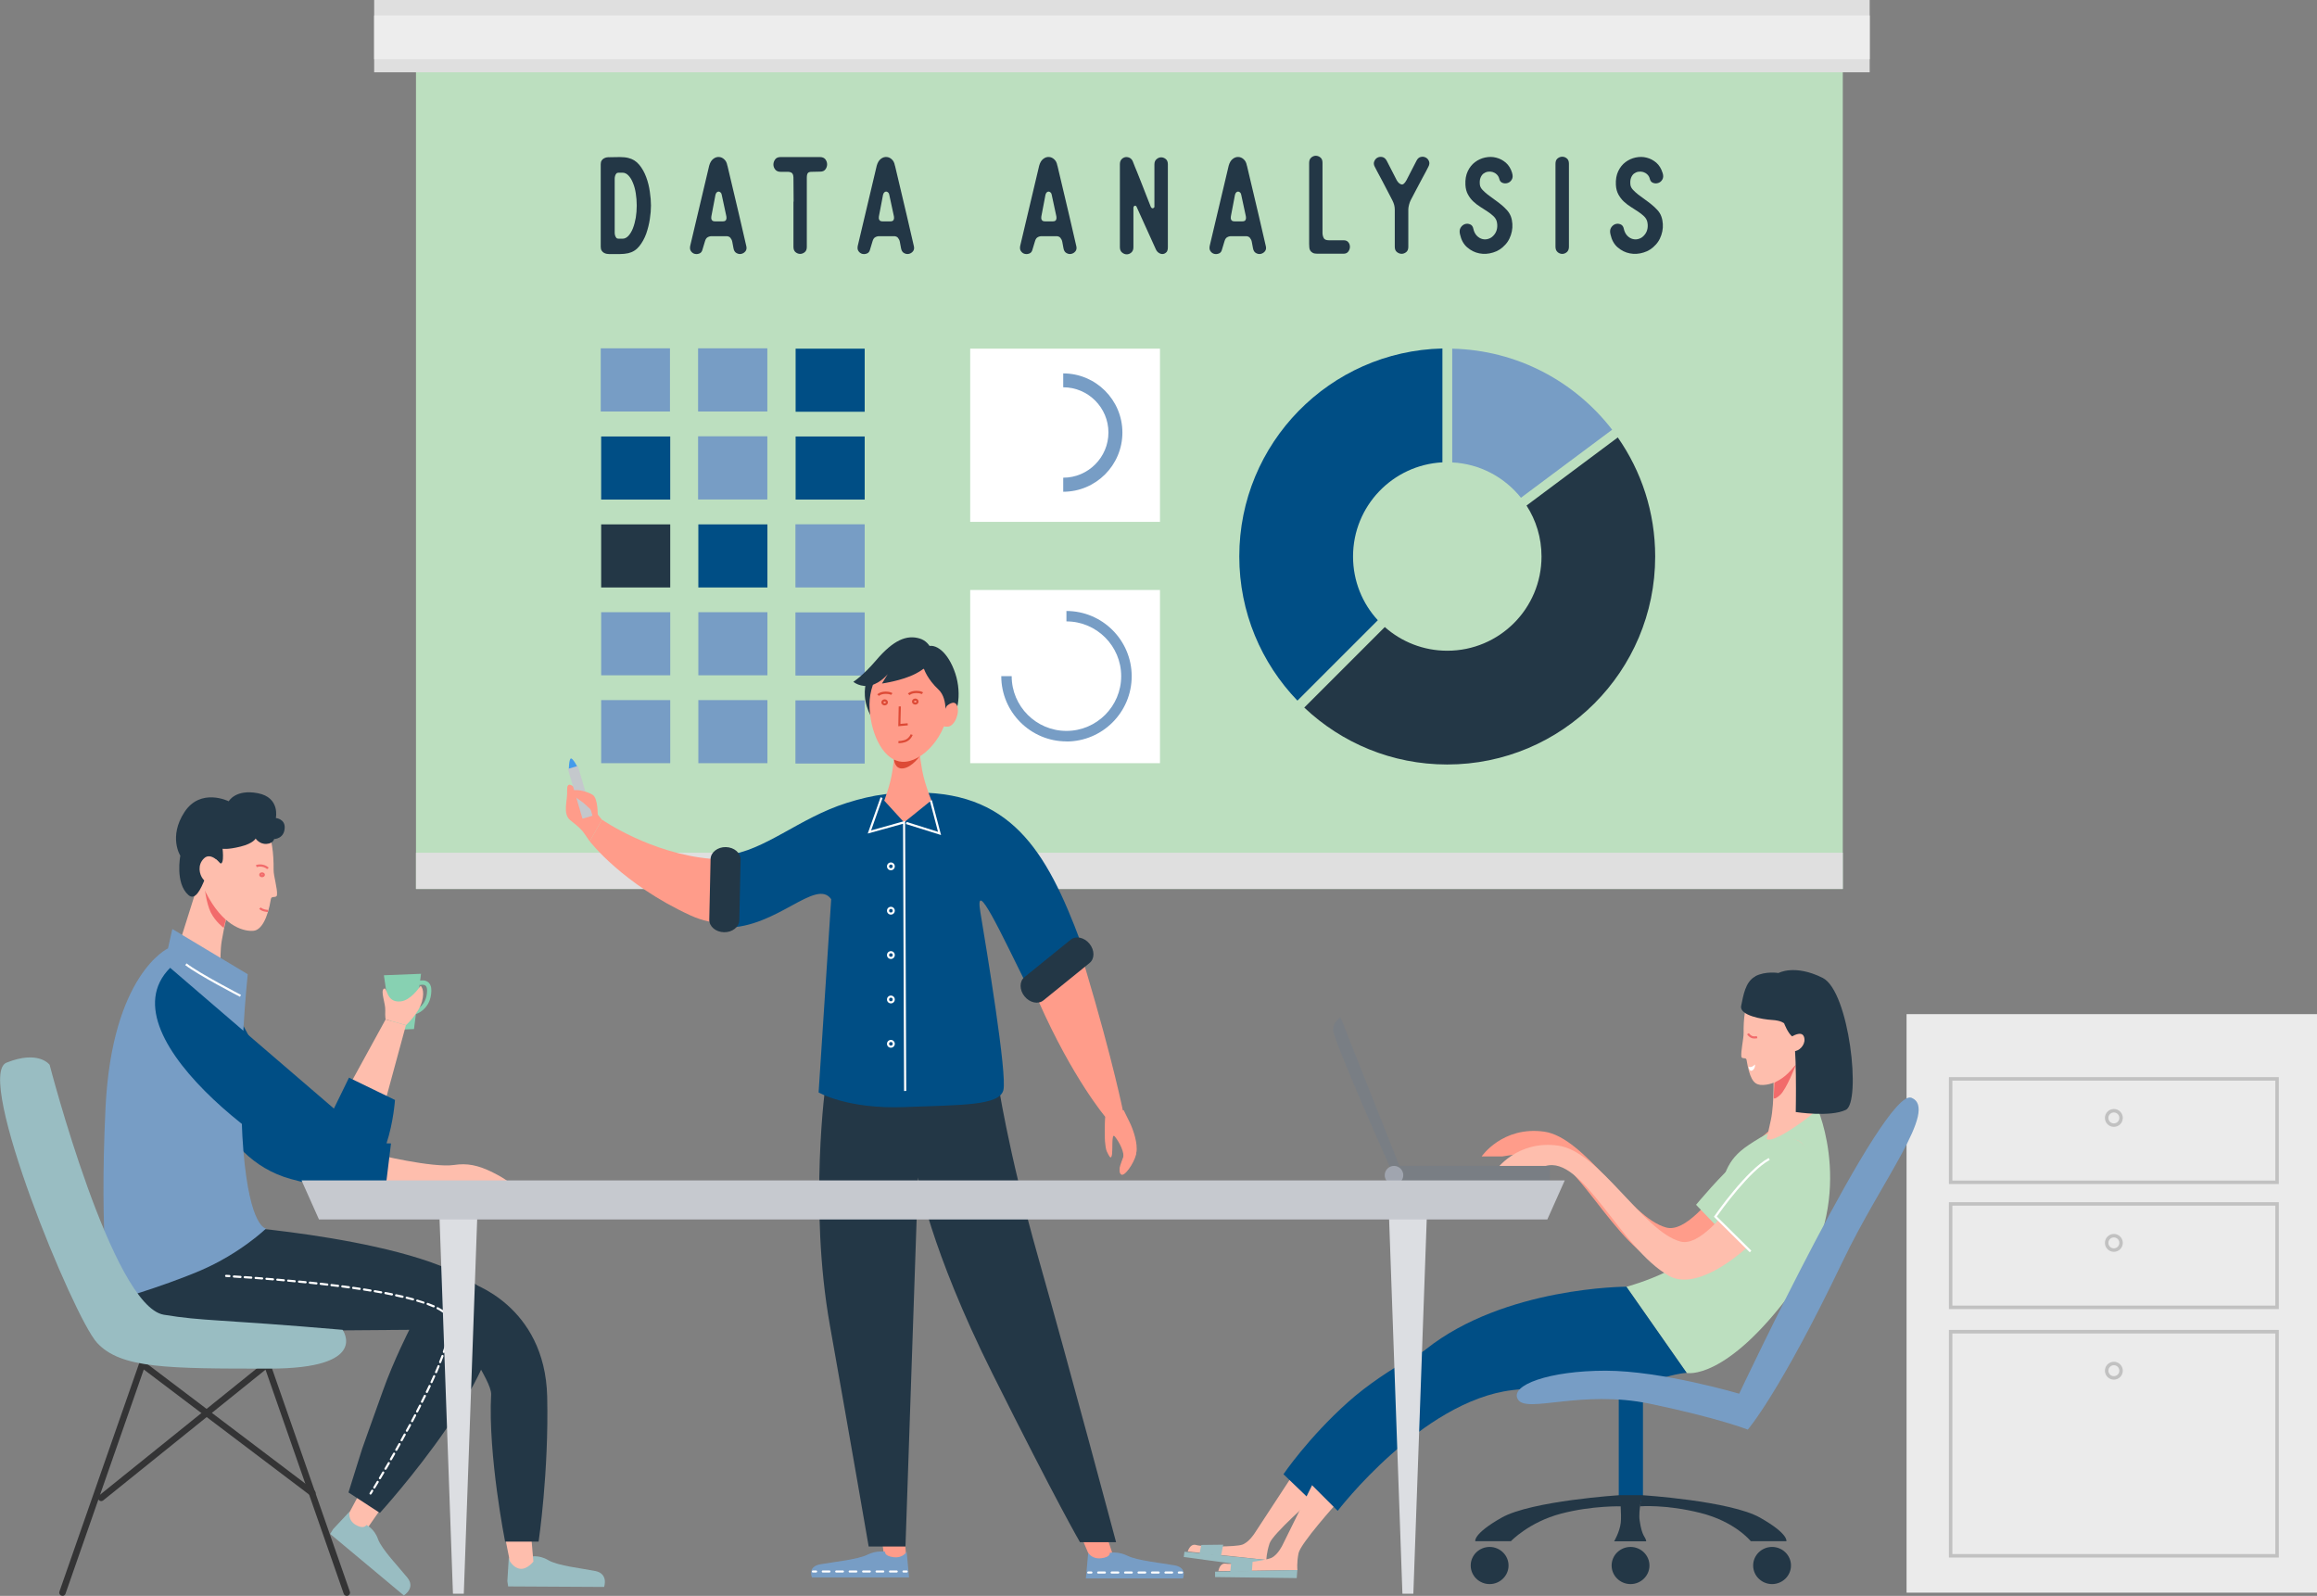 <?xml version="1.0" encoding="UTF-8"?>
<svg xmlns="http://www.w3.org/2000/svg" id="Layer_2" viewBox="0 0 267.02 183.91">
  <rect x="0" y="0" width="267.02" height="183.91" fill="#808080" stroke="none"/>
  <defs>
    <style>.cls-1{fill:#c1c1c1;}.cls-1,.cls-2,.cls-3,.cls-4,.cls-5,.cls-6,.cls-7,.cls-8,.cls-9,.cls-10,.cls-11,.cls-12,.cls-13,.cls-14,.cls-15,.cls-16,.cls-17,.cls-18,.cls-19,.cls-20,.cls-21,.cls-22{stroke-width:0px;}.cls-2{fill:#343435;}.cls-3{fill:#233746;}.cls-4{fill:#779dc5;}.cls-5{fill:#ff9c8a;}.cls-6{fill:#bcdfbf;}.cls-7{fill:#febead;}.cls-8{fill:#dfdfdf;}.cls-9{fill:#c4c8cc;}.cls-10{fill:#87d1b2;}.cls-11{fill:#fff;}.cls-12{fill:#ededed;}.cls-13{fill:#dcdee2;}.cls-14{fill:#99bdc2;}.cls-15{fill:#797e84;}.cls-16{fill:#c6c9cf;}.cls-17{fill:#ebebeb;}.cls-18{fill:#449beb;}.cls-19{fill:#004e85;}.cls-20{fill:#f26b6b;}.cls-21{fill:#dd4a36;}.cls-22{fill:#a0a5af;}</style>
  </defs>
  <g id="Layer_1-2">
    <rect class="cls-6" x="47.94" y="6.33" width="164.43" height="96.12"></rect>
    <rect class="cls-8" x="43.12" width="172.35" height="8.33"></rect>
    <rect class="cls-12" x="43.12" y="1.78" width="172.35" height="5.05"></rect>
    <rect class="cls-8" x="47.94" y="98.27" width="164.43" height="4.17"></rect>
    <path class="cls-19" d="m158.79,71.48c-1.78-1.93-2.86-4.51-2.86-7.35,0-5.81,4.56-10.55,10.3-10.85v-13.12c-12.98.3-23.41,10.91-23.41,23.96,0,6.45,2.55,12.31,6.7,16.62l9.27-9.27Z"></path>
    <path class="cls-4" d="m167.36,53.29c3.21.16,6.04,1.72,7.92,4.07l10.51-7.84c-4.28-5.55-10.93-9.17-18.43-9.34v13.12Z"></path>
    <path class="cls-3" d="m175.93,58.27c1.09,1.69,1.72,3.7,1.72,5.86,0,6-4.86,10.86-10.86,10.86-2.76,0-5.28-1.03-7.2-2.73l-9.28,9.28c4.3,4.07,10.09,6.56,16.47,6.56,13.24,0,23.97-10.73,23.97-23.97,0-5.1-1.59-9.83-4.31-13.72l-10.52,7.85Z"></path>
    <rect class="cls-4" x="69.23" y="40.14" width="7.98" height="7.28"></rect>
    <rect class="cls-19" x="69.28" y="50.3" width="7.96" height="7.27"></rect>
    <rect class="cls-3" x="69.28" y="60.43" width="7.96" height="7.27"></rect>
    <rect class="cls-4" x="69.28" y="70.55" width="7.96" height="7.27"></rect>
    <rect class="cls-4" x="69.28" y="80.68" width="7.96" height="7.27"></rect>
    <rect class="cls-4" x="80.45" y="40.14" width="7.98" height="7.28"></rect>
    <rect class="cls-4" x="80.45" y="50.28" width="7.98" height="7.28"></rect>
    <rect class="cls-19" x="80.48" y="60.43" width="7.96" height="7.27"></rect>
    <rect class="cls-4" x="80.48" y="70.55" width="7.96" height="7.27"></rect>
    <rect class="cls-4" x="80.48" y="80.68" width="7.96" height="7.27"></rect>
    <rect class="cls-19" x="91.69" y="40.18" width="7.96" height="7.27"></rect>
    <rect class="cls-19" x="91.69" y="50.3" width="7.96" height="7.27"></rect>
    <rect class="cls-4" x="91.67" y="60.42" width="7.98" height="7.28"></rect>
    <rect class="cls-4" x="91.67" y="70.57" width="7.98" height="7.28"></rect>
    <rect class="cls-4" x="91.67" y="80.71" width="7.98" height="7.28"></rect>
    <rect class="cls-11" x="111.81" y="40.18" width="21.87" height="19.96"></rect>
    <rect class="cls-11" x="111.81" y="67.99" width="21.87" height="19.96"></rect>
    <rect class="cls-17" x="219.72" y="116.87" width="47.3" height="66.67"></rect>
    <path class="cls-1" d="m262.62,179.49h-38.02v-26.23h38.02v26.23Zm-37.62-.4h37.22v-25.42h-37.22v25.42Z"></path>
    <path class="cls-1" d="m243.61,158.99c-.57,0-1.03-.46-1.03-1.03s.46-1.03,1.03-1.03,1.03.46,1.03,1.03-.46,1.03-1.03,1.03Zm0-1.66c-.35,0-.63.28-.63.63s.28.63.63.63.63-.28.63-.63-.28-.63-.63-.63Z"></path>
    <path class="cls-1" d="m262.62,150.86h-38.02v-12.32h38.02v12.32Zm-37.62-.4h37.22v-11.52h-37.22v11.52Z"></path>
    <path class="cls-1" d="m243.61,144.26c-.57,0-1.03-.46-1.03-1.03s.46-1.03,1.03-1.03,1.03.46,1.03,1.03-.46,1.03-1.03,1.03Zm0-1.66c-.35,0-.63.28-.63.63s.28.63.63.63.63-.28.63-.63-.28-.63-.63-.63Z"></path>
    <path class="cls-1" d="m262.62,136.45h-38.02v-12.32h38.02v12.32Zm-37.62-.4h37.22v-11.52h-37.22v11.52Z"></path>
    <path class="cls-1" d="m243.61,129.86c-.57,0-1.03-.46-1.03-1.03s.46-1.03,1.03-1.03,1.03.46,1.03,1.03-.46,1.03-1.03,1.03Zm0-1.66c-.35,0-.63.28-.63.63s.28.63.63.63.63-.28.63-.63-.28-.63-.63-.63Z"></path>
    <path class="cls-14" d="m58.47,182.22l.17-2.78s.43.92,1.52.73c1.1-.18.95-.77.95-.77,0,0,.96-.27,2.07.39,1.11.66,3.93.95,5.45,1.26.73.15.99.59,1.06.99.07.44-.07.84-.07.84l-11.06-.06-.09-.62Z"></path>
    <path class="cls-7" d="m58.75,179.89l-.54-2.7,3.01-.16.25,2.93s-.7.9-1.49.83c-.79-.07-1.24-.91-1.24-.91Z"></path>
    <path class="cls-3" d="m62.07,177.66h-3.86s-1.98-9.97-1.61-16.96c.09-1.63-4.07-6.97-3.85-8.32.71-4.43,1.37-4.59,1.37-4.59,0,0,8.69,2.61,8.94,13.16.2,8.7-.99,16.71-.99,16.71Z"></path>
    <path class="cls-7" d="m40.1,174.6l1.3-2.42,2.42,1.8-1.68,2.42s-1.12.25-1.68-.31c-.56-.56-.37-1.49-.37-1.49Z"></path>
    <path class="cls-7" d="m43.28,133.01s6.58,1.61,9.06,1.24c1.47-.22,2.73,0,4.47.87,1.74.87,2.11,1.37,2.11,1.37h-16.02l.37-3.48Z"></path>
    <path class="cls-19" d="m44.44,136.86l.62-5.09s-6.83.12-11.05-4.59c-4.22-4.72-7.7-12.42-7.7-12.42l-3.23,7.95s1.49,10.68,10.43,13.16c6.44,1.79,10.93.99,10.93.99Z"></path>
    <polygon class="cls-10" points="48.52 112.22 47.71 118.59 45.17 118.69 44.24 112.39 48.52 112.22"></polygon>
    <polygon class="cls-7" points="44.4 126.9 46.78 118.15 44.44 117.48 40.11 125.38 44.4 126.9"></polygon>
    <path class="cls-7" d="m23.13,100.93l-2.69,8.53,5.13,4.3s-.35-3.33-.02-5.32c.33-1.99.74-3.35.74-3.35l-3.17-4.16Z"></path>
    <path class="cls-2" d="m39.97,183.91s.08,0,.12-.02c.19-.07.3-.28.23-.47l-9.36-26.82-19.53,15.73c-.16.13-.19.36-.06.52.13.16.36.19.52.06l18.71-15.07,9.01,25.82c.05.15.2.25.35.25Z"></path>
    <path class="cls-2" d="m7.2,183.91c.15,0,.3-.1.35-.25l9.02-25.84,19.21,14.53c.16.12.4.09.52-.07.12-.16.09-.4-.07-.52l-20.02-15.15-9.36,26.8c-.07.19.03.41.23.47.04.01.08.02.12.02Z"></path>
    <path class="cls-3" d="m27.31,141.33s26.07,1.99,29.3,8.69c3.23,6.7-12.83,24.33-12.83,24.33l-3.62-2.36c2.33-7.36.58-2.22,3.97-11.73,1.24-3.48,3.04-7.01,3.04-7.01l-32.78.25s-3.23-6.21,0-8.94c3.23-2.73,12.91-3.23,12.91-3.23Z"></path>
    <path class="cls-4" d="m30.66,141.57s-1.86,0-2.61-8.94c-.74-8.94.5-20.36.5-20.36l-8.69-5.21-.5,2.23s-6.46,2.98-7.2,18.38c-.74,15.4.5,22.35.5,22.35,0,0,5.83-1.64,10.43-3.6,4.6-1.97,7.57-4.84,7.57-4.84Z"></path>
    <path class="cls-19" d="m19.61,111.53c-8.19,8.19,14.82,24,20.03,24.75,5.21.74,5.88-9.52,5.88-9.52l-5.3-2.57-1.74,3.56-18.87-16.22Z"></path>
    <path class="cls-14" d="m39.48,153.25s3.23,4.47-8.44,4.47-17.13,0-19.86-2.98c-2.73-2.98-14.15-30.79-10.43-32.28,3.72-1.49,4.97.25,4.97.25,0,0,7.2,27.81,13.16,28.8,4.52.75,6.21.5,20.61,1.74Z"></path>
    <path class="cls-14" d="m38.39,176.22l1.9-2.03s-.26.98.71,1.54c.96.56,1.22.01,1.22.01,0,0,.91.4,1.34,1.62.44,1.21,2.42,3.24,3.39,4.45.47.58.39,1.08.18,1.44-.22.38-.59.61-.59.61l-8.49-7.09.33-.53Z"></path>
    <path class="cls-10" d="m47.92,116.87s1.75-.51,1.79-2.69c.01-.47-.13-.82-.4-1.02-.44-.32-1.04-.13-1.11-.1l.16.47c.12-.04.46-.11.66.04.14.1.2.31.2.61-.04,1.82-1.41,2.22-1.43,2.22l.13.48Z"></path>
    <path class="cls-7" d="m48.47,113.61c-.24.32-1.18,1.67-2.29,1.79-1.73.19-1.52-1.72-1.94-1.46-.42.27.19,1.67.16,2.48-.03.81.04,1.05.04,1.05l2.35.67s1.46-1.34,1.84-2.72c.38-1.38-.15-1.82-.15-1.82Z"></path>
    <path class="cls-20" d="m26.03,105.98l-.25.95s-.95-.7-1.49-1.78c-.54-1.08-.74-3.1-.74-3.1l2.48,3.93Z"></path>
    <path class="cls-7" d="m29.24,107.26c.84-.09,1.6-1.34,1.98-3.67.06-.39.65-.05.7-.45.08-.71-.4-2.18-.39-2.91.05-3.73-.91-7.27-4.05-6.67-6.2,1.19-6.16,5.14-3.38,9.99,1.92,3.34,4.14,3.82,5.14,3.71Z"></path>
    <path class="cls-3" d="m31.6,96.69s1.16-.01,1.21-1.3c.04-1.03-1.02-1.12-1.02-1.12,0,0,.52-2.36-2.07-2.86-2.58-.5-3.36.93-3.36.93,0,0-3.23-1.61-5.1,1.24-1.87,2.86-.48,5.03-.48,5.03,0,0-.62,3.17.93,4.53,1.55,1.37,2.48-5.09,3.29-4,.97,1.31.65-1.33.65-1.33,0,0,.58.12,2.07-.25,1.49-.37,1.74-.93,1.74-.93,0,0,.43.68,1.27.62.78-.06.86-.56.86-.56Z"></path>
    <path class="cls-7" d="m25.38,99.5s-1.06-1.35-1.86-.59c-.81.76-.53,1.88-.14,2.37.32.41.58.39.58.39l1.43-2.18Z"></path>
    <path class="cls-20" d="m30.78,100.16l.19-.16s-.28-.32-.84-.38c-.36-.04-.63.07-.64.08l.1.23s.22-.09.51-.06c.46.05.67.28.68.29Z"></path>
    <path class="cls-20" d="m30.86,105.11l.02-.25c-.17-.01-.65-.08-.82-.29l-.19.16c.27.32.92.37,1,.37Z"></path>
    <path class="cls-20" d="m29.87,100.81c0-.16.15-.28.33-.28s.33.12.33.28-.15.28-.33.28-.33-.12-.33-.28Zm.25,0s.03.03.08.03.08-.03.08-.03c0,0-.03-.03-.08-.03s-.08.02-.08.03Z"></path>
    <path class="cls-11" d="m26.44,147.18c.07,0,.12-.05.12-.12,0-.07-.05-.13-.12-.13l-.37-.02c-.08,0-.13.05-.13.12,0,.07.05.13.12.13l.37.02s0,0,0,0Z"></path>
    <path class="cls-11" d="m43.07,171.53c-.06-.04-.08-.11-.04-.17.11-.18.24-.4.39-.65.04-.06.11-.08.17-.04.06.04.08.11.04.17-.15.25-.28.46-.39.65-.02.04-.06.06-.11.06-.02,0-.04,0-.06-.02Zm.65-1.08c-.06-.04-.08-.11-.04-.17.12-.2.25-.42.38-.65.03-.06.11-.08.17-.04.06.03.08.11.04.17-.14.23-.26.45-.38.65-.02.04-.06.06-.11.06-.02,0-.04,0-.06-.02Zm.64-1.08c-.06-.03-.08-.11-.04-.17l.38-.65c.03-.06.11-.08.17-.05.06.03.08.11.05.17l-.38.65s-.06.06-.11.06c-.02,0-.04,0-.06-.02Zm.63-1.09c-.06-.03-.08-.11-.05-.17.12-.21.25-.43.37-.65.03-.06.11-.08.17-.05.06.03.08.11.05.17-.13.22-.25.44-.37.65-.02.04-.06.06-.11.06-.02,0-.04,0-.06-.02Zm.62-1.09c-.06-.03-.08-.11-.05-.17.12-.21.24-.43.37-.66.03-.06.11-.08.17-.05.06.03.08.11.05.17-.12.22-.25.44-.37.66-.02.04-.06.06-.11.06-.02,0-.04,0-.06-.02Zm.61-1.1c-.06-.03-.08-.11-.05-.17.12-.22.24-.44.36-.66.03-.06.11-.08.17-.05.06.03.08.11.05.17-.12.22-.24.44-.36.66-.02.04-.07.06-.11.06-.02,0-.04,0-.06-.02Zm.61-1.1c-.06-.03-.08-.11-.05-.17.12-.22.24-.44.36-.66.03-.06.11-.08.17-.05.06.03.08.11.05.17-.12.22-.24.44-.36.66-.02.04-.07.06-.11.06-.02,0-.04,0-.06-.02Zm.6-1.11c-.06-.03-.08-.11-.05-.17.12-.22.23-.44.35-.67.03-.06.11-.08.17-.05.06.03.08.11.05.17-.12.22-.23.45-.35.67-.02.04-.07.07-.11.07-.02,0-.04,0-.06-.01Zm.58-1.11c-.06-.03-.08-.11-.05-.17.12-.22.23-.45.34-.67.03-.06.1-.09.17-.05.06.03.09.11.05.17-.11.22-.23.45-.34.67-.02.04-.07.07-.11.07-.02,0-.04,0-.06-.01Zm.57-1.12c-.06-.03-.09-.11-.06-.17.11-.23.22-.45.33-.67.03-.06.11-.09.17-.06.06.03.09.1.06.17-.11.23-.22.45-.34.68-.02.04-.07.07-.11.07-.02,0-.04,0-.06-.01Zm.56-1.13c-.06-.03-.09-.1-.06-.17.11-.23.22-.45.32-.68.03-.06.1-.09.17-.06.06.03.09.1.06.17-.11.23-.21.45-.32.68-.02.04-.07.07-.11.07-.02,0-.04,0-.05-.01Zm.54-1.13c-.06-.03-.09-.1-.06-.16.11-.23.21-.46.31-.69.03-.06.1-.09.16-.06.06.03.09.1.06.16-.1.23-.2.46-.31.69-.02.05-.07.07-.11.07-.02,0-.04,0-.05-.01Zm.52-1.15c-.06-.03-.09-.1-.06-.16.1-.23.2-.46.29-.69.03-.06.1-.09.16-.07.06.03.09.1.07.16-.09.23-.19.46-.29.7-.02.05-.07.07-.11.07-.02,0-.03,0-.05-.01Zm.48-1.16c-.06-.03-.09-.1-.07-.16.09-.24.18-.47.27-.7.02-.06.1-.1.16-.07.06.02.1.1.07.16-.09.23-.18.47-.27.71-.02.05-.07.08-.12.08-.02,0-.03,0-.05,0Zm.44-1.17c-.06-.02-.1-.09-.08-.16.08-.24.16-.48.23-.71.02-.07.09-.1.16-.08.07.02.1.09.08.16-.07.23-.15.47-.24.72-.02.05-.07.08-.12.08-.01,0-.03,0-.04,0Zm.38-1.2c-.07-.02-.1-.09-.09-.15.07-.26.13-.5.18-.72.01-.07.08-.11.15-.1.07.01.11.08.1.15-.05.23-.11.48-.18.74-.02.06-.07.09-.12.09-.01,0-.02,0-.03,0Zm.28-1.22c-.07,0-.12-.07-.11-.14.03-.24.05-.47.05-.67v-.06c0-.07.05-.12.12-.13h0c.07,0,.12.05.12.12v.06c0,.21-.02.45-.05.71,0,.06-.06.11-.12.11,0,0-.01,0-.02,0Zm-.1-1.34s-.02-.08-.03-.11c-.05-.16-.15-.32-.29-.47-.05-.05-.04-.13,0-.18.05-.05.13-.04.18,0,.17.18.29.38.35.57.01.04.02.08.03.13.02.07-.03.13-.09.15,0,0-.02,0-.03,0-.06,0-.11-.04-.12-.1Zm-.68-.9c-.17-.13-.39-.26-.63-.38-.06-.03-.08-.11-.05-.17.03-.06.11-.08.17-.05.25.13.47.27.66.4.06.04.07.12.03.17-.02.03-.06.05-.1.05-.03,0-.05,0-.07-.02Zm-1.07-.59c-.21-.09-.44-.19-.69-.28-.06-.02-.1-.1-.07-.16.02-.06.1-.1.16-.07.25.09.49.19.71.28.06.03.09.1.06.16-.02.05-.07.07-.11.07-.02,0-.03,0-.05-.01Zm-1.16-.44c-.23-.08-.47-.15-.72-.22-.07-.02-.1-.09-.08-.15.02-.07.09-.1.15-.08.25.07.49.15.72.23.06.02.1.09.08.16-.02.05-.07.08-.12.08-.01,0-.03,0-.04,0Zm-1.2-.36c-.24-.06-.48-.13-.73-.19-.07-.02-.11-.08-.09-.15.02-.07.08-.11.15-.09.25.06.5.12.73.19.07.02.11.09.09.15-.02.06-.06.09-.12.09-.01,0-.02,0-.03,0Zm-1.21-.3c-.24-.06-.48-.11-.73-.16-.07-.01-.11-.08-.1-.15.01-.07.08-.11.15-.1.25.05.5.11.74.16.07.02.11.08.09.15-.01.06-.06.1-.12.1,0,0-.02,0-.03,0Zm-1.22-.27c-.24-.05-.49-.1-.74-.15-.07-.01-.11-.08-.1-.15.01-.07.08-.11.15-.1.25.05.5.1.74.15.07.01.11.08.1.15-.01.06-.06.1-.12.1,0,0-.02,0-.02,0Zm-1.23-.24c-.24-.04-.49-.09-.74-.13-.07-.01-.11-.08-.1-.14.01-.07.08-.11.14-.1.25.04.5.09.74.13.07.01.11.08.1.14-.01.06-.06.1-.12.1,0,0-.02,0-.02,0Zm-1.24-.21c-.25-.04-.49-.08-.74-.12-.07-.01-.11-.07-.1-.14.01-.07.07-.11.14-.1.25.04.5.08.75.12.07.01.11.07.1.14,0,.06-.06.1-.12.1,0,0-.01,0-.02,0Zm-1.24-.19c-.25-.04-.5-.07-.74-.11-.07,0-.12-.07-.11-.14,0-.07.07-.12.14-.11.25.04.5.07.75.11.07.01.11.07.1.14,0,.06-.06.11-.12.11,0,0-.01,0-.02,0Zm-1.24-.18c-.25-.03-.5-.07-.75-.1-.07,0-.12-.07-.11-.14,0-.07.07-.12.14-.11.25.03.5.07.75.1.07,0,.12.07.11.14,0,.06-.06.11-.12.11,0,0-.01,0-.02,0Zm-1.25-.16c-.25-.03-.5-.06-.75-.09-.07,0-.12-.07-.11-.14,0-.07.07-.12.14-.11.25.03.5.06.75.09.07,0,.12.07.11.14,0,.06-.06.11-.12.11,0,0-.01,0-.02,0Zm-1.24-.15c-.25-.03-.5-.06-.75-.09-.07,0-.12-.07-.11-.14,0-.07.07-.12.14-.11.25.03.5.06.75.09.07,0,.12.07.11.14,0,.06-.06.11-.12.11,0,0,0,0-.01,0Zm-1.25-.14c-.25-.03-.5-.05-.75-.08-.07,0-.12-.07-.11-.14,0-.07.07-.12.14-.11.25.03.5.05.75.08.07,0,.12.07.11.14,0,.06-.06.11-.12.11,0,0,0,0-.01,0Zm-1.25-.13c-.25-.03-.5-.05-.75-.07-.07,0-.12-.07-.11-.14,0-.07.07-.12.14-.11.25.02.5.05.75.07.07,0,.12.07.11.14,0,.06-.06.11-.12.11,0,0,0,0-.01,0Zm-1.25-.12c-.25-.02-.5-.05-.75-.07-.07,0-.12-.07-.11-.13,0-.07.07-.12.13-.11.25.02.5.05.75.07.07,0,.12.07.11.14,0,.06-.06.11-.12.11,0,0,0,0-.01,0Zm-1.25-.11c-.25-.02-.51-.04-.75-.07-.07,0-.12-.07-.11-.13,0-.07.07-.12.13-.11.25.02.5.04.75.07.07,0,.12.07.11.13,0,.06-.06.11-.12.11,0,0,0,0-.01,0Zm-1.25-.11l-.75-.06c-.07,0-.12-.07-.11-.13,0-.07.07-.12.13-.11l.75.06c.07,0,.12.07.11.13,0,.06-.06.11-.12.11,0,0,0,0-.01,0Zm-1.25-.1l-.75-.06c-.07,0-.12-.06-.11-.13,0-.07.07-.12.13-.11l.75.06c.07,0,.12.06.11.13,0,.07-.06.11-.12.11,0,0,0,0,0,0Zm-1.25-.09l-.75-.05c-.07,0-.12-.06-.12-.13,0-.07.07-.12.13-.12l.75.05c.07,0,.12.06.12.13,0,.07-.06.12-.12.12,0,0,0,0,0,0Zm-1.25-.08c-.29-.02-.54-.03-.75-.05-.07,0-.12-.06-.12-.13,0-.07.06-.12.13-.12.22.01.47.03.76.05.07,0,.12.06.12.13,0,.07-.06.12-.12.12,0,0,0,0,0,0Z"></path>
    <path class="cls-11" d="m42.7,172.24s.08-.02.11-.06c0,0,.07-.11.19-.32.04-.06.02-.13-.04-.17-.06-.04-.13-.02-.17.04-.13.2-.19.32-.19.32-.04.06-.02.13.04.17.02.01.04.02.07.02Z"></path>
    <path class="cls-11" d="m27.66,114.87l.11-.22s-4.81-2.49-6.27-3.63l-.15.2c1.48,1.15,6.11,3.55,6.31,3.65Z"></path>
    <path class="cls-5" d="m127.41,128.43s-.07,1.06-.07,1.55,0,1.99.25,2.48c.25.5.43.93.56.43.12-.5-.12-2.79.37-2.17.5.62,1.18,1.86.93,2.61-.25.74-.62,1.37-.25,1.74.37.37,1.49-1.24,1.74-2.23.25-.99-.37-2.73-.74-3.48-.37-.74-.7-1.42-.7-1.42l-2.08.49Z"></path>
    <path class="cls-5" d="m67.71,91.43c-.25-.31-.8,0-1.3-.49-.49-.49-1.11-.93-1.05.19.06,1.11-.56,2.66.37,3.4.93.74,1.3,1.05,1.67,1.61.37.56.56.82.56.82l1.42-2.49s-.74-.8-1.11-1.67c-.37-.87-.56-1.36-.56-1.36Z"></path>
    <polygon class="cls-5" points="124.45 176.71 125.92 180.18 128.55 180.07 127.48 176.85 124.45 176.71"></polygon>
    <polygon class="cls-5" points="101.62 177.38 102 180.11 104.49 180.2 104.26 177.14 101.62 177.38"></polygon>
    <path class="cls-3" d="m95.16,124.82s-1.98,14.1.48,27.91c2.46,13.81,4.47,25.49,4.47,25.49h4.24l1.45-42.52s1.33,8.09,8.57,22.59c7.5,15.02,10.09,19.43,10.09,19.43h4.16s-5.35-20.06-8.95-32.74c-3.6-12.68-4.72-20.65-4.72-20.65l-19.79.49Z"></path>
    <path class="cls-4" d="m125.41,178.95l-.27,2.95h11.19s.55-1.24-.96-1.51c-1.51-.27-4.32-.55-5.42-1.1-1.1-.55-2.06-.34-2.06-.34,0,0,.14.48-.96.62-1.1.14-1.51-.62-1.51-.62Z"></path>
    <path class="cls-11" d="m125.78,181.34h-.37c-.07,0-.12-.06-.12-.12s.06-.12.12-.12h.37c.07,0,.12.06.12.12s-.06.12-.12.12Z"></path>
    <path class="cls-11" d="m135.08,181.34h-.77c-.07,0-.12-.06-.12-.12s.06-.12.12-.12h.77c.07,0,.12.06.12.12s-.06.12-.12.12Zm-1.55,0h-.77c-.07,0-.12-.06-.12-.12s.06-.12.12-.12h.77c.07,0,.12.06.12.12s-.06.12-.12.12Zm-1.55,0h-.77c-.07,0-.12-.06-.12-.12s.06-.12.12-.12h.77c.07,0,.12.06.12.12s-.06.12-.12.12Zm-1.55,0h-.77c-.07,0-.12-.06-.12-.12s.06-.12.12-.12h.77c.07,0,.12.06.12.12s-.06.12-.12.12Zm-1.55,0h-.77c-.07,0-.12-.06-.12-.12s.06-.12.12-.12h.77c.07,0,.12.06.12.12s-.06.12-.12.12Zm-1.55,0h-.77c-.07,0-.12-.06-.12-.12s.06-.12.12-.12h.77c.07,0,.12.06.12.12s-.06.12-.12.12Z"></path>
    <path class="cls-11" d="m136.22,181.34h-.37c-.07,0-.12-.06-.12-.12s.06-.12.12-.12h.37c.07,0,.12.06.12.12s-.06.12-.12.12Z"></path>
    <path class="cls-4" d="m104.49,178.83l.27,2.95h-11.19s-.55-1.24.96-1.51c1.51-.27,4.32-.55,5.42-1.1,1.1-.55,2.06-.34,2.06-.34,0,0-.14.48.96.62,1.1.14,1.51-.62,1.51-.62Z"></path>
    <path class="cls-11" d="m104.49,181.22h-.37c-.07,0-.12-.06-.12-.12s.06-.12.12-.12h.37c.07,0,.12.06.12.12s-.06.12-.12.12Z"></path>
    <path class="cls-11" d="m103.34,181.22h-.77c-.07,0-.12-.06-.12-.12s.06-.12.12-.12h.77c.07,0,.12.06.12.12s-.06.12-.12.12Zm-1.55,0h-.77c-.07,0-.12-.06-.12-.12s.06-.12.12-.12h.77c.07,0,.12.06.12.12s-.06.12-.12.12Zm-1.55,0h-.77c-.07,0-.12-.06-.12-.12s.06-.12.12-.12h.77c.07,0,.12.06.12.12s-.06.12-.12.12Zm-1.55,0h-.77c-.07,0-.12-.06-.12-.12s.06-.12.12-.12h.77c.07,0,.12.06.12.12s-.06.12-.12.12Zm-1.55,0h-.77c-.07,0-.12-.06-.12-.12s.06-.12.12-.12h.77c.07,0,.12.06.12.12s-.06.12-.12.12Zm-1.55,0h-.77c-.07,0-.12-.06-.12-.12s.06-.12.12-.12h.77c.07,0,.12.06.12.12s-.06.12-.12.12Z"></path>
    <path class="cls-11" d="m94.05,181.22h-.37c-.07,0-.12-.06-.12-.12s.06-.12.12-.12h.37c.07,0,.12.06.12.12s-.06.12-.12.12Z"></path>
    <path class="cls-5" d="m81.94,98.97c-6.95-.6-12.56-4.51-12.56-4.51l-1.42,2.49s3.79,4.95,11.61,8.54c1.42.65,2.79.91,4.09.92v-7.45c-.56.05-1.14.06-1.72.01Z"></path>
    <path class="cls-19" d="m106.8,91.38c-3.69-.17-6.14.18-9.22,1.15-5.52,1.74-9.45,5.55-13.92,6.03v8.34c5.87.03,10.38-5.75,12.13-3.28l-1.45,22.27s3.29,1.95,9.92,1.69c6.64-.25,10.9-.17,11.37-1.94.47-1.76-1.94-16.25-2.65-20.53-.71-4.28,2.47,2.61,5.43,8.57.27.54.53,1.06.8,1.56l6.1-4.58c-3.97-11.08-7.7-18.81-18.51-19.3Z"></path>
    <path class="cls-5" d="m129.46,128.23s-1.18-5.92-4.29-16.34c-.1-.35-.21-.69-.31-1.03l-5.15,4.58c3.93,8.87,7.68,13.28,7.68,13.28l2.08-.48Z"></path>
    <path class="cls-5" d="m101.82,92.49s.8-2.03,1.02-3.64c.21-1.61.43-2.68.43-2.68h2.68s0,.75.32,2.57c.32,1.82,1.34,4.17,1.34,4.17,0,0-.48,1.82-3.16,1.93-3,.12-2.62-2.35-2.62-2.35Z"></path>
    <path class="cls-3" d="m85.2,106.05c-.02.78-.81,1.4-1.76,1.38h0c-.96-.02-1.72-.67-1.7-1.45l.15-6.98c.02-.78.81-1.4,1.76-1.38h0c.96.02,1.72.67,1.7,1.45l-.15,6.98Z"></path>
    <path class="cls-3" d="m123.39,108.29c.6-.48,1.57-.27,2.17.47h0c.6.74.61,1.74,0,2.22l-5.32,4.31c-.6.48-1.57.27-2.17-.47h0c-.6-.74-.61-1.74,0-2.22l5.32-4.31Z"></path>
    <polygon class="cls-19" points="101.59 91.92 104.19 94.77 107.65 91.98 109.2 94.52 102.4 97.61 101.59 91.92"></polygon>
    <path class="cls-21" d="m103.02,87.5s.07,1.17,1.05,1.05c1.06-.12,1.98-1.48,1.98-1.48l-3.03.43Z"></path>
    <path class="cls-3" d="m99.89,78.41s-.52,1.27,0,2.98c.52,1.71,1.19,1.86,1.19,1.86l1.19-4.47-2.38-.37Z"></path>
    <path class="cls-5" d="m103.97,87.79c2.3.13,5.24-3.04,5.35-6.57.11-3.53-1.64-5.84-4.28-5.67-3.32.21-5.03,3.1-4.82,6.21.21,3.11,1.7,5.92,3.75,6.03Z"></path>
    <path class="cls-3" d="m107.6,75.76s-.25.92-2.11,1.89c-1.54.8-3.85,1.12-3.85,1.12l.67-1.09s-.77.99-1.91,1.29c-1.22.32-2.06-.4-2.06-.4,0,0,1.04-.62,2.63-2.48,2.01-2.36,3.53-2.95,5.01-2.51,1.49.45,1.61,2.18,1.61,2.18Z"></path>
    <path class="cls-3" d="m106.51,77.15s.37,1.12,1.64,2.31c1.27,1.19.56,3.57,1.14,3.48,1.03-.16,1.62-2.88.8-5.34-.82-2.46-2.31-3.57-3.35-3.05-1.71.86-.22,2.61-.22,2.61Z"></path>
    <path class="cls-5" d="m109.11,81.36s.86-.82,1.19-.04c.34.78-.26,2.38-1.08,2.42-.82.04-1.08-.41-1.08-.41l.97-1.97Z"></path>
    <polygon class="cls-21" points="103.52 83.69 103.57 81.41 103.82 81.41 103.77 83.42 104.6 83.35 104.62 83.59 103.52 83.69"></polygon>
    <path class="cls-21" d="m105.48,81.2c-.21,0-.38-.16-.38-.35s.17-.35.38-.35.38.16.38.35-.17.35-.38.35Zm0-.45c-.07,0-.14.05-.14.1s.06.1.14.1.14-.05.14-.1-.06-.1-.14-.1Z"></path>
    <path class="cls-21" d="m101.95,81.29c-.21,0-.38-.16-.38-.35s.17-.35.38-.35.38.16.38.35-.17.35-.38.35Zm0-.45c-.07,0-.14.05-.14.1s.06.1.14.1.14-.05.14-.1-.06-.1-.14-.1Z"></path>
    <path class="cls-21" d="m101.28,80.19l-.18-.17s.29-.32.99-.32c.53,0,.74.17.76.19l-.16.19h0s-.16-.12-.6-.12c-.58,0-.8.24-.81.24Z"></path>
    <path class="cls-21" d="m104.81,80.1l-.18-.17s.29-.32.99-.32c.53,0,.74.17.76.19l-.16.19h0s-.16-.12-.6-.12c-.58,0-.8.24-.81.24Z"></path>
    <path class="cls-21" d="m103.56,85.65s-.02,0-.02,0v-.25s.53,0,.9-.2c.39-.22.5-.57.5-.58l.24.07s-.14.45-.61.72c-.38.22-.88.23-1,.23Z"></path>
    <path class="cls-5" d="m127.39,128.71s-.07,1.05-.07,1.55,0,1.98.25,2.47c.25.49.43.93.56.43.12-.49-.12-2.78.37-2.16.49.62,1.17,1.86.93,2.6-.25.74-.62,1.36-.25,1.73.37.37,1.48-1.24,1.73-2.23.25-.99-.37-2.72-.74-3.46-.37-.74-.7-1.41-.7-1.41l-2.08.48Z"></path>
    <path class="cls-18" d="m65.55,88.77s.01-1.29.24-1.36c.23-.07.8,1.05.8,1.05l-1.04.31Z"></path>
    <rect class="cls-9" x="66.26" y="88.31" width="1.2" height="5.98" transform="translate(-23.02 22.55) rotate(-16.37)"></rect>
    <path class="cls-5" d="m65.91,91.24c-.12.43,1.05.99,1.55,1.48s1.42,1.3,1.42,1.3c0,0,.06-1.98-.56-2.41-.62-.43-2.29-.8-2.41-.37Z"></path>
    <polygon class="cls-11" points="104.19 125.73 104.07 94.93 100 96.06 101.48 91.88 101.71 91.96 100.39 95.7 104.31 94.6 104.31 94.77 104.44 125.72 104.19 125.73"></polygon>
    <polygon class="cls-11" points="108.45 96.23 104.4 94.96 104.48 94.72 108.1 95.86 107.16 92.28 107.4 92.22 108.45 96.23"></polygon>
    <path class="cls-11" d="m102.67,100.29c-.25,0-.45-.2-.45-.45s.2-.45.45-.45.45.2.45.45-.2.45-.45.45Zm0-.66c-.11,0-.21.09-.21.21s.09.21.21.21.21-.09.21-.21-.09-.21-.21-.21Z"></path>
    <path class="cls-11" d="m102.67,105.4c-.25,0-.45-.2-.45-.45s.2-.45.45-.45.45.2.45.45-.2.45-.45.45Zm0-.66c-.11,0-.21.09-.21.21s.09.21.21.21.21-.09.21-.21-.09-.21-.21-.21Z"></path>
    <path class="cls-11" d="m102.67,110.51c-.25,0-.45-.2-.45-.45s.2-.45.45-.45.45.2.45.45-.2.45-.45.45Zm0-.66c-.11,0-.21.09-.21.21s.09.21.21.21.21-.09.21-.21-.09-.21-.21-.21Z"></path>
    <path class="cls-11" d="m102.67,115.63c-.25,0-.45-.2-.45-.45s.2-.45.45-.45.45.2.45.45-.2.45-.45.45Zm0-.66c-.11,0-.21.09-.21.21s.09.21.21.21.21-.09.21-.21-.09-.21-.21-.21Z"></path>
    <path class="cls-11" d="m102.67,120.74c-.25,0-.45-.2-.45-.45s.2-.45.45-.45.45.2.45.45-.2.45-.45.45Zm0-.66c-.11,0-.21.09-.21.21s.09.21.21.21.21-.09.21-.21-.09-.21-.21-.21Z"></path>
    <path class="cls-5" d="m205.93,130.03c3.48,3.31-9.56,18.54-15.19,15.4-5.63-3.15-9.97-13.99-14.28-12.66l-3.35.5h-2.36s2.4-3.52,7.2-2.86c4.8.66,9.77,9.89,14.07,11.05,4.3,1.16,11.19-14.01,13.91-11.42Z"></path>
    <path class="cls-6" d="m204.65,134.87c0-.37-2.23-2.86-4.22-1.24-1.99,1.61-4.97,5.21-4.97,5.21l2.86,2.98,6.33-6.95Z"></path>
    <path class="cls-7" d="m136.88,178.8s.26-.97.98-.75c.72.22,4.5.23,5.29-.04.79-.27,1.44-1.32,1.44-1.32l4.48-6.84,2.24,2.86s-4.64,4.05-5,5.15c-.36,1.09-.37,1.91-.37,1.91l-9.05-.97Z"></path>
    <polygon class="cls-14" points="136.5 178.82 136.42 179.43 145.75 180.69 145.93 179.77 136.5 178.82"></polygon>
    <polygon class="cls-14" points="138.45 178.04 138.23 179.07 140.71 179.3 140.97 178.01 138.45 178.04"></polygon>
    <path class="cls-19" d="m151.14,172.99l-3.23-3.1s2.86-4.22,7.45-8.32c4.59-4.1,10.68-6.83,10.68-6.83l-14.9,18.25Z"></path>
    <path class="cls-15" d="m161.57,135.12l-7.08-17.88s-.74.37-.87,1.37c-.12.99,6.95,16.76,6.95,16.76l.99-.25Z"></path>
    <path class="cls-7" d="m140.41,181.06s.14-1,.88-.86c.75.13,4.49-.32,5.25-.68.75-.36,1.27-1.48,1.27-1.48l3.62-7.33,2.57,2.57s-4.12,4.58-4.35,5.71c-.23,1.13-.13,1.94-.13,1.94l-9.11.13Z"></path>
    <polygon class="cls-14" points="140.03 181.12 140.03 181.74 149.44 181.86 149.51 180.93 140.03 181.12"></polygon>
    <polygon class="cls-14" points="141.88 180.12 141.78 181.16 144.27 181.09 144.37 179.78 141.88 180.12"></polygon>
    <rect class="cls-19" x="186.55" y="158.75" width="2.79" height="14.32"></rect>
    <path class="cls-3" d="m189.2,172.3s10.19.65,13.63,2.59c3.34,1.89,3.04,2.72,3.04,2.72h-4.1s-1.8-2.26-5.81-3.26c-4.03-1.01-6.96-.76-6.96-.76l.2-1.3Z"></path>
    <path class="cls-3" d="m202.04,180.41c0,1.18.98,2.14,2.18,2.14s2.18-.96,2.18-2.14-.98-2.14-2.18-2.14-2.18.96-2.18,2.14Z"></path>
    <path class="cls-3" d="m186.69,172.3s-10.19.65-13.63,2.59c-3.34,1.89-3.04,2.72-3.04,2.72h4.1s2.09-2.21,5.79-3.18c3.62-.95,6.99-.84,6.99-.84l-.2-1.3Z"></path>
    <path class="cls-3" d="m173.85,180.41c0,1.18-.98,2.14-2.18,2.14s-2.18-.96-2.18-2.14.98-2.14,2.18-2.14,2.18.96,2.18,2.14Z"></path>
    <path class="cls-3" d="m189.2,172.3c.13-.27-.42,1.72-.24,2.93.29,1.96.67,1.79.76,2.39h-3.7s.63-1.06.76-2.12c.11-.91-.1-3.2-.1-3.2h2.51Z"></path>
    <path class="cls-3" d="m185.73,180.41c0,1.18.98,2.14,2.18,2.14s2.18-.96,2.18-2.14-.98-2.14-2.18-2.14-2.18.96-2.18,2.14Z"></path>
    <path class="cls-6" d="m209.41,127.63s4.84,10.72-2.86,21.15c-7.7,10.43-12.17,9.44-12.17,9.44l-6.95-9.93s9.44-2.48,10.18-7.2c.74-4.72.99-6.7,2.98-8.44,1.99-1.74,8.82-5.01,8.82-5.01Z"></path>
    <path class="cls-19" d="m187.43,148.28s-14.02,0-23.09,7.2c-9.68,7.7-13.41,15.4-13.41,15.4l3.23,3.23s9.68-12.66,20.11-13.91c10.43-1.24,15.89-.99,17.63-1.49,1.74-.5,2.48-.5,2.48-.5l-6.95-9.93Z"></path>
    <path class="cls-4" d="m220.29,126.51c-3.15-1.32-19.86,34.1-19.86,34.1,0,0-8.94-2.65-15.4-2.65s-11.09,1.66-10.1,3.31c.99,1.66,7.28-1.16,15.23.5,7.95,1.66,11.26,2.98,11.26,2.98,0,0,3.64-4.14,10.93-19.37,4.47-9.36,11.09-17.55,7.95-18.87Z"></path>
    <path class="cls-7" d="m207.55,131.64c3.48,3.31-9.56,18.54-15.19,15.4-5.63-3.15-9.97-13.99-14.28-12.66l-3.35.5h-2.36s2.4-3.52,7.2-2.86c4.8.66,9.77,9.89,14.07,11.05,4.3,1.16,11.19-14.01,13.91-11.42Z"></path>
    <rect class="cls-15" x="160.57" y="134.36" width="18.04" height="2.15"></rect>
    <path class="cls-22" d="m159.58,135.43c0,.59.48,1.07,1.07,1.07s1.07-.48,1.07-1.07-.48-1.07-1.07-1.07-1.07.48-1.07,1.07Z"></path>
    <path class="cls-6" d="m202.66,145.18s8.44-10.51,4.88-13.53c-2.86-2.43-9.85,8.57-9.85,8.57l4.97,4.97Z"></path>
    <path class="cls-7" d="m209.03,128.23l-1.72-6.36-2.95,1.37s.18,3.76-.29,5.88l-.47,2.12s.22.45,2.05-.62c1.82-1.07,3.39-2.38,3.39-2.38Z"></path>
    <path class="cls-20" d="m206.97,122.7s-1.08,2.81-1.82,3.48c-.74.66-.74.33-.74.33l.08-1.74,2.48-2.07Z"></path>
    <path class="cls-7" d="m202.79,125c-.73-.08-1.18-.84-1.51-2.86-.05-.34-.56-.04-.6-.39-.07-.62.27-2.07.26-2.7-.05-3.24.79-6.32,3.51-5.79,5.39,1.04,5.35,4.46,2.94,8.68-1.67,2.9-3.73,3.17-4.6,3.08Z"></path>
    <path class="cls-3" d="m202.29,112.52c-1.18.62-1.39,2.28-1.63,3.39-.25,1.12,2.5,1.57,3.56,1.63,1.06.06,1.39.39,1.39.39,0,0,.46,1.22.97,1.53.53.32.37,8.69.37,8.69,0,0,3.97.62,5.77-.25,1.8-.87.41-13.67-2.67-15.21-3.23-1.61-5.09-.56-5.09-.56,0,0-1.49-.25-2.67.37Z"></path>
    <path class="cls-7" d="m206.49,119.46s1.12-.73,1.4,0c.28.74-.35,1.51-.93,1.65-.58.14-.71-.06-.71-.06l.24-1.6Z"></path>
    <path class="cls-20" d="m202.2,119.68c.18,0,.32-.04.33-.04l-.07-.24s-.33.09-.57-.03c-.21-.11-.34-.3-.34-.31l-.21.13s.16.26.44.4c.14.07.29.09.42.09Z"></path>
    <path class="cls-11" d="m202.26,122.67s-.25.26-.49.29c-.15.02-.26-.02-.26-.02,0,0,.1.7.5.37.29-.24.25-.65.25-.65Z"></path>
    <path class="cls-11" d="m201.66,144.31l.17-.18-3.98-3.94c.48-.68,3.79-5.28,6.1-6.52l-.12-.22c-2.54,1.36-6.1,6.46-6.25,6.68l-.06.09,4.13,4.09Z"></path>
    <polygon class="cls-13" points="161.62 183.66 162.88 183.66 164.49 138.61 160.02 138.61 161.62 183.66"></polygon>
    <polygon class="cls-13" points="52.2 183.66 53.45 183.66 55.06 138.61 50.59 138.61 52.2 183.66"></polygon>
    <polygon class="cls-16" points="36.76 140.53 178.32 140.53 180.33 136.03 34.75 136.03 36.76 140.53"></polygon>
    <path class="cls-4" d="m122.53,56.65v-1.6c2.87,0,5.21-2.34,5.21-5.21s-2.34-5.21-5.21-5.21v-1.6c3.76,0,6.82,3.06,6.82,6.82s-3.06,6.82-6.82,6.82Z"></path>
    <path class="cls-4" d="m122.91,85.44c-4.14,0-7.52-3.37-7.52-7.52h1.2c0,3.48,2.83,6.31,6.31,6.31s6.31-2.83,6.31-6.31-2.83-6.31-6.31-6.31v-1.2c4.14,0,7.52,3.37,7.52,7.52s-3.37,7.52-7.52,7.52Z"></path>
    <path class="cls-3" d="m70.19,18.12c.47-.01.88-.02,1.24-.02s.68.03.97.1c.51.12.93.38,1.27.79.34.41.6.88.8,1.42.2.54.34,1.1.42,1.69.09.59.13,1.11.13,1.58s-.04.99-.13,1.57c-.09.58-.23,1.14-.42,1.69-.2.54-.46,1.02-.8,1.44-.34.42-.76.68-1.27.8-.29.06-.61.1-.97.1-.36,0-.77,0-1.24,0-.07,0-.17-.01-.28-.03-.11-.02-.22-.06-.32-.12-.1-.06-.19-.14-.26-.26-.07-.11-.1-.26-.1-.44v-9.49c0-.18.03-.32.1-.43.07-.11.15-.19.26-.25.1-.06.21-.1.32-.12.11-.02.21-.03.28-.03Zm3.19,5.56c0-.48-.04-.95-.11-1.4-.07-.45-.18-.86-.33-1.21-.14-.36-.32-.64-.52-.85-.2-.21-.43-.32-.69-.32h-.43c-.12,0-.21.03-.27.1-.06.07-.11.15-.14.26-.03.1-.05.21-.05.32v6.25c0,.11.02.22.05.32.03.1.08.19.14.26.06.07.15.1.27.1h.43c.26,0,.48-.11.69-.33.2-.22.38-.51.52-.87.14-.36.25-.77.33-1.22.07-.45.11-.92.11-1.4Z"></path>
    <path class="cls-3" d="m83.83,19.08l1.36,5.75.83,3.59c.04.22,0,.41-.13.56-.13.15-.28.24-.47.28-.19.04-.37,0-.55-.1-.18-.1-.29-.28-.34-.55l-.14-.75c-.03-.17-.11-.32-.22-.46-.12-.13-.28-.19-.5-.18h-1.6c-.16-.01-.32.02-.48.1-.16.07-.28.24-.35.5l-.29.96c-.05.21-.17.36-.34.43-.18.07-.35.09-.53.05-.18-.04-.32-.14-.44-.3-.12-.15-.15-.36-.1-.62l2.19-9.25c.1-.35.25-.61.46-.77.21-.17.43-.24.66-.23.22.01.43.1.61.27.19.17.31.41.36.72Zm-1.37,3.34c-.09.43-.17.85-.24,1.26-.07.42-.15.83-.24,1.25-.03.15-.02.28.04.4.06.12.18.18.38.18h.91c.19,0,.31-.06.37-.18.05-.12.06-.25.03-.39l-.54-2.51c-.02-.11-.06-.19-.13-.25-.06-.06-.13-.09-.2-.1-.07-.01-.14.01-.22.07-.07.06-.13.15-.16.28Z"></path>
    <path class="cls-3" d="m91.46,23.23l-.02-2.78c-.01-.29-.09-.47-.23-.55-.14-.08-.32-.11-.54-.1h-.72c-.27,0-.47-.09-.61-.26-.14-.18-.21-.37-.21-.58s.07-.41.2-.59c.13-.18.34-.27.62-.27h4.55c.28,0,.48.09.62.26.13.18.2.37.2.58s-.07.41-.2.58c-.13.18-.33.26-.6.26l-.91.02c-.23-.01-.4.03-.49.12-.09.09-.14.27-.14.54v8c0,.27-.08.47-.24.6-.16.13-.34.2-.53.2s-.37-.07-.53-.2c-.16-.13-.24-.34-.24-.61v-5.21Z"></path>
    <path class="cls-3" d="m103.14,19.08l1.36,5.75.83,3.59c.04.22,0,.41-.13.56-.13.15-.28.24-.47.28-.19.04-.37,0-.55-.1-.18-.1-.29-.28-.34-.55l-.14-.75c-.03-.17-.11-.32-.22-.46-.12-.13-.28-.19-.5-.18h-1.6c-.16-.01-.32.02-.48.1-.16.07-.28.24-.35.5l-.29.96c-.05.21-.17.36-.34.43-.18.07-.35.09-.53.05-.18-.04-.32-.14-.44-.3-.12-.15-.15-.36-.1-.62l2.19-9.25c.1-.35.25-.61.46-.77.21-.17.43-.24.66-.23.22.01.43.1.61.27.19.17.31.41.36.72Zm-1.37,3.34c-.09.43-.17.85-.24,1.26-.07.42-.15.83-.24,1.25-.03.15-.02.28.04.4.06.12.18.18.38.18h.91c.19,0,.31-.06.37-.18.05-.12.06-.25.03-.39l-.54-2.51c-.02-.11-.06-.19-.13-.25-.06-.06-.13-.09-.2-.1-.07-.01-.14.01-.22.07-.07.06-.13.15-.16.28Z"></path>
    <path class="cls-3" d="m121.86,19.08l1.36,5.75.83,3.59c.04.22,0,.41-.13.56-.13.15-.28.24-.47.28-.19.04-.37,0-.55-.1-.18-.1-.29-.28-.34-.55l-.14-.75c-.03-.17-.11-.32-.22-.46-.12-.13-.28-.19-.5-.18h-1.6c-.16-.01-.32.02-.48.1-.16.07-.28.24-.35.5l-.29.96c-.05.21-.17.36-.34.43-.18.07-.35.09-.53.05-.18-.04-.32-.14-.44-.3-.12-.15-.15-.36-.1-.62l2.19-9.25c.1-.35.25-.61.46-.77.21-.17.43-.24.66-.23.22.01.43.1.61.27.19.17.31.41.36.72Zm-1.37,3.34c-.09.43-.17.85-.24,1.26-.07.42-.15.83-.24,1.25-.03.15-.02.28.04.4.06.12.18.18.38.18h.91c.19,0,.31-.06.37-.18.05-.12.06-.25.03-.39l-.54-2.51c-.02-.11-.06-.19-.13-.25-.06-.06-.13-.09-.2-.1-.07-.01-.14.01-.22.07-.07.06-.13.15-.16.28Z"></path>
    <path class="cls-3" d="m134.43,29.05c-.11.13-.25.2-.4.22-.15.02-.31-.02-.47-.12-.16-.1-.28-.24-.37-.45l-2.17-4.79c-.03-.1-.07-.16-.12-.18s-.09-.03-.14-.02c-.04.02-.08.05-.1.1-.03.05-.04.09-.04.14v4.54c0,.27-.08.47-.24.61-.16.14-.34.21-.53.21s-.37-.07-.54-.21c-.17-.14-.25-.35-.25-.62v-9.55c0-.23.06-.42.18-.56.12-.14.27-.22.44-.26.17-.03.34,0,.51.08.17.09.3.24.38.46.15.38.31.8.5,1.24.18.44.36.89.54,1.36.18.46.36.92.53,1.36.18.44.34.85.49,1.24.04.07.09.12.14.14.05.02.09.02.13,0,.04-.02.07-.04.1-.07.03-.03.04-.06.04-.1v-4.87c0-.27.08-.47.25-.61.16-.14.34-.21.53-.21s.37.07.53.2c.16.13.24.33.24.6v9.57c0,.26-.06.45-.17.58Z"></path>
    <path class="cls-3" d="m143.7,19.08l1.36,5.75.83,3.59c.04.22,0,.41-.13.56-.13.15-.29.24-.47.28-.19.04-.37,0-.55-.1-.18-.1-.29-.28-.34-.55l-.14-.75c-.03-.17-.11-.32-.22-.46-.12-.13-.28-.19-.5-.18h-1.6c-.16-.01-.32.02-.48.1-.16.07-.28.24-.35.5l-.29.96c-.05.21-.17.36-.34.43-.18.07-.35.09-.53.05-.18-.04-.32-.14-.44-.3-.12-.15-.15-.36-.1-.62l2.19-9.25c.1-.35.25-.61.46-.77.21-.17.43-.24.66-.23.22.01.43.1.61.27.19.17.31.41.36.72Zm-1.37,3.34c-.09.43-.17.85-.24,1.26-.07.42-.15.83-.24,1.25-.03.15-.02.28.04.4.06.12.18.18.38.18h.91c.19,0,.31-.06.37-.18.05-.12.06-.25.03-.39l-.54-2.51c-.02-.11-.06-.19-.13-.25-.06-.06-.13-.09-.2-.1-.07-.01-.14.01-.22.07-.07.06-.13.15-.16.28Z"></path>
    <path class="cls-3" d="m152.41,26.83c0,.2.04.4.13.58.08.19.29.28.61.28h1.71c.23,0,.41.08.53.23.12.15.18.33.18.52s-.06.37-.18.54c-.12.17-.29.25-.53.26h-3.04c-.22,0-.4-.03-.53-.1-.13-.07-.22-.15-.29-.26-.06-.1-.1-.22-.11-.35-.01-.13-.02-.27-.02-.41v-9.34c0-.28.08-.48.24-.62.16-.14.34-.21.53-.21s.37.07.53.2c.16.13.24.33.24.6v8.08Z"></path>
    <path class="cls-3" d="m160.49,23.14c-.14-.27-.31-.61-.53-1.02-.21-.42-.43-.83-.64-1.23-.21-.4-.4-.76-.58-1.08-.17-.31-.27-.51-.3-.58-.13-.23-.15-.45-.06-.65.09-.2.21-.34.38-.42.17-.09.36-.1.56-.06.2.05.37.19.5.44l1.15,2.24c.16.27.34.42.53.47.19.05.38-.11.58-.47l1.17-2.27c.12-.23.28-.38.48-.42.2-.05.39-.03.57.06.18.09.3.23.38.42.08.19.06.41-.07.65-.03.07-.13.27-.3.58-.16.31-.35.67-.57,1.06-.21.39-.43.8-.64,1.21-.21.41-.39.75-.53,1.01-.07.15-.14.32-.19.53-.05.2-.08.38-.08.53v4.31c0,.27-.08.47-.24.6-.16.13-.34.2-.53.2s-.37-.07-.54-.2c-.17-.13-.25-.34-.25-.61v-4.27c0-.37-.09-.72-.26-1.04Z"></path>
    <path class="cls-3" d="m174.26,19.94c.1.31.08.56-.04.76-.12.2-.28.33-.48.39-.2.06-.39.06-.59-.02-.2-.07-.32-.24-.38-.5-.05-.19-.15-.35-.29-.48-.14-.13-.3-.22-.47-.27s-.36-.06-.55-.03c-.19.03-.36.11-.51.22-.15.12-.26.29-.34.5-.08.22-.1.49-.06.81.03.19.13.38.29.55.16.18.36.35.59.54.23.18.49.37.76.56.27.19.53.39.78.59.25.2.48.42.69.65.21.23.36.48.46.74.1.28.15.56.17.85.02.29,0,.58-.06.87-.06.29-.15.56-.28.83-.13.27-.29.5-.48.7-.39.44-.86.74-1.4.9-.54.17-1.07.2-1.58.1-.52-.1-.98-.33-1.4-.69-.42-.36-.69-.86-.83-1.49-.08-.31-.06-.57.06-.77.13-.21.29-.35.49-.42.2-.07.4-.06.6.02.2.08.33.25.38.5.07.34.21.61.4.81.19.2.41.33.65.39.24.06.48.05.73-.04.25-.08.47-.25.66-.5.16-.21.26-.45.3-.72.04-.27.02-.52-.04-.77-.06-.22-.19-.43-.38-.61-.19-.18-.42-.36-.68-.53-.26-.17-.54-.35-.82-.53-.29-.18-.56-.39-.81-.62-.25-.23-.46-.51-.63-.82-.17-.31-.27-.68-.29-1.11-.03-.61.06-1.13.27-1.57.21-.44.49-.79.84-1.05.35-.26.74-.44,1.17-.53.44-.09.86-.09,1.27.02.41.1.78.3,1.11.58.33.29.57.68.72,1.17Z"></path>
    <path class="cls-3" d="m179.26,23.18v-4.31c0-.28.08-.48.24-.61.16-.13.34-.2.54-.2s.38.07.53.2c.16.13.24.33.24.6v9.58c0,.27-.08.47-.24.61-.16.14-.34.21-.53.21s-.38-.07-.54-.21c-.16-.14-.24-.35-.24-.62v-5.24Z"></path>
    <path class="cls-3" d="m191.61,19.94c.1.31.08.56-.04.76-.12.2-.28.33-.48.39-.2.06-.39.06-.59-.02-.2-.07-.32-.24-.38-.5-.05-.19-.15-.35-.29-.48-.14-.13-.3-.22-.47-.27-.18-.05-.36-.06-.55-.03-.19.03-.36.11-.51.22-.15.12-.26.29-.34.5-.08.22-.1.49-.06.81.03.19.13.38.29.55.16.18.36.35.59.54.23.18.49.37.76.56.27.19.53.39.78.59.25.2.48.42.69.65.21.23.36.48.45.74.1.28.15.56.17.85.02.29,0,.58-.06.87-.06.29-.15.56-.28.83-.13.27-.29.5-.48.7-.39.44-.86.74-1.4.9-.54.17-1.07.2-1.58.1-.52-.1-.98-.33-1.4-.69-.42-.36-.69-.86-.83-1.49-.08-.31-.06-.57.06-.77s.29-.35.49-.42c.2-.07.4-.06.6.02.2.08.33.25.38.5.07.34.21.61.4.81.19.2.41.33.65.39.24.06.48.05.73-.04.25-.08.47-.25.66-.5.16-.21.26-.45.3-.72.04-.27.02-.52-.04-.77-.06-.22-.19-.43-.38-.61-.19-.18-.42-.36-.68-.53-.26-.17-.54-.35-.82-.53-.29-.18-.56-.39-.81-.62-.25-.23-.46-.51-.63-.82-.17-.31-.27-.68-.29-1.11-.03-.61.06-1.13.27-1.57.21-.44.49-.79.84-1.05.35-.26.74-.44,1.17-.53.44-.09.86-.09,1.27.02.41.1.78.3,1.11.58.33.29.57.68.72,1.17Z"></path>
  </g>
</svg>

